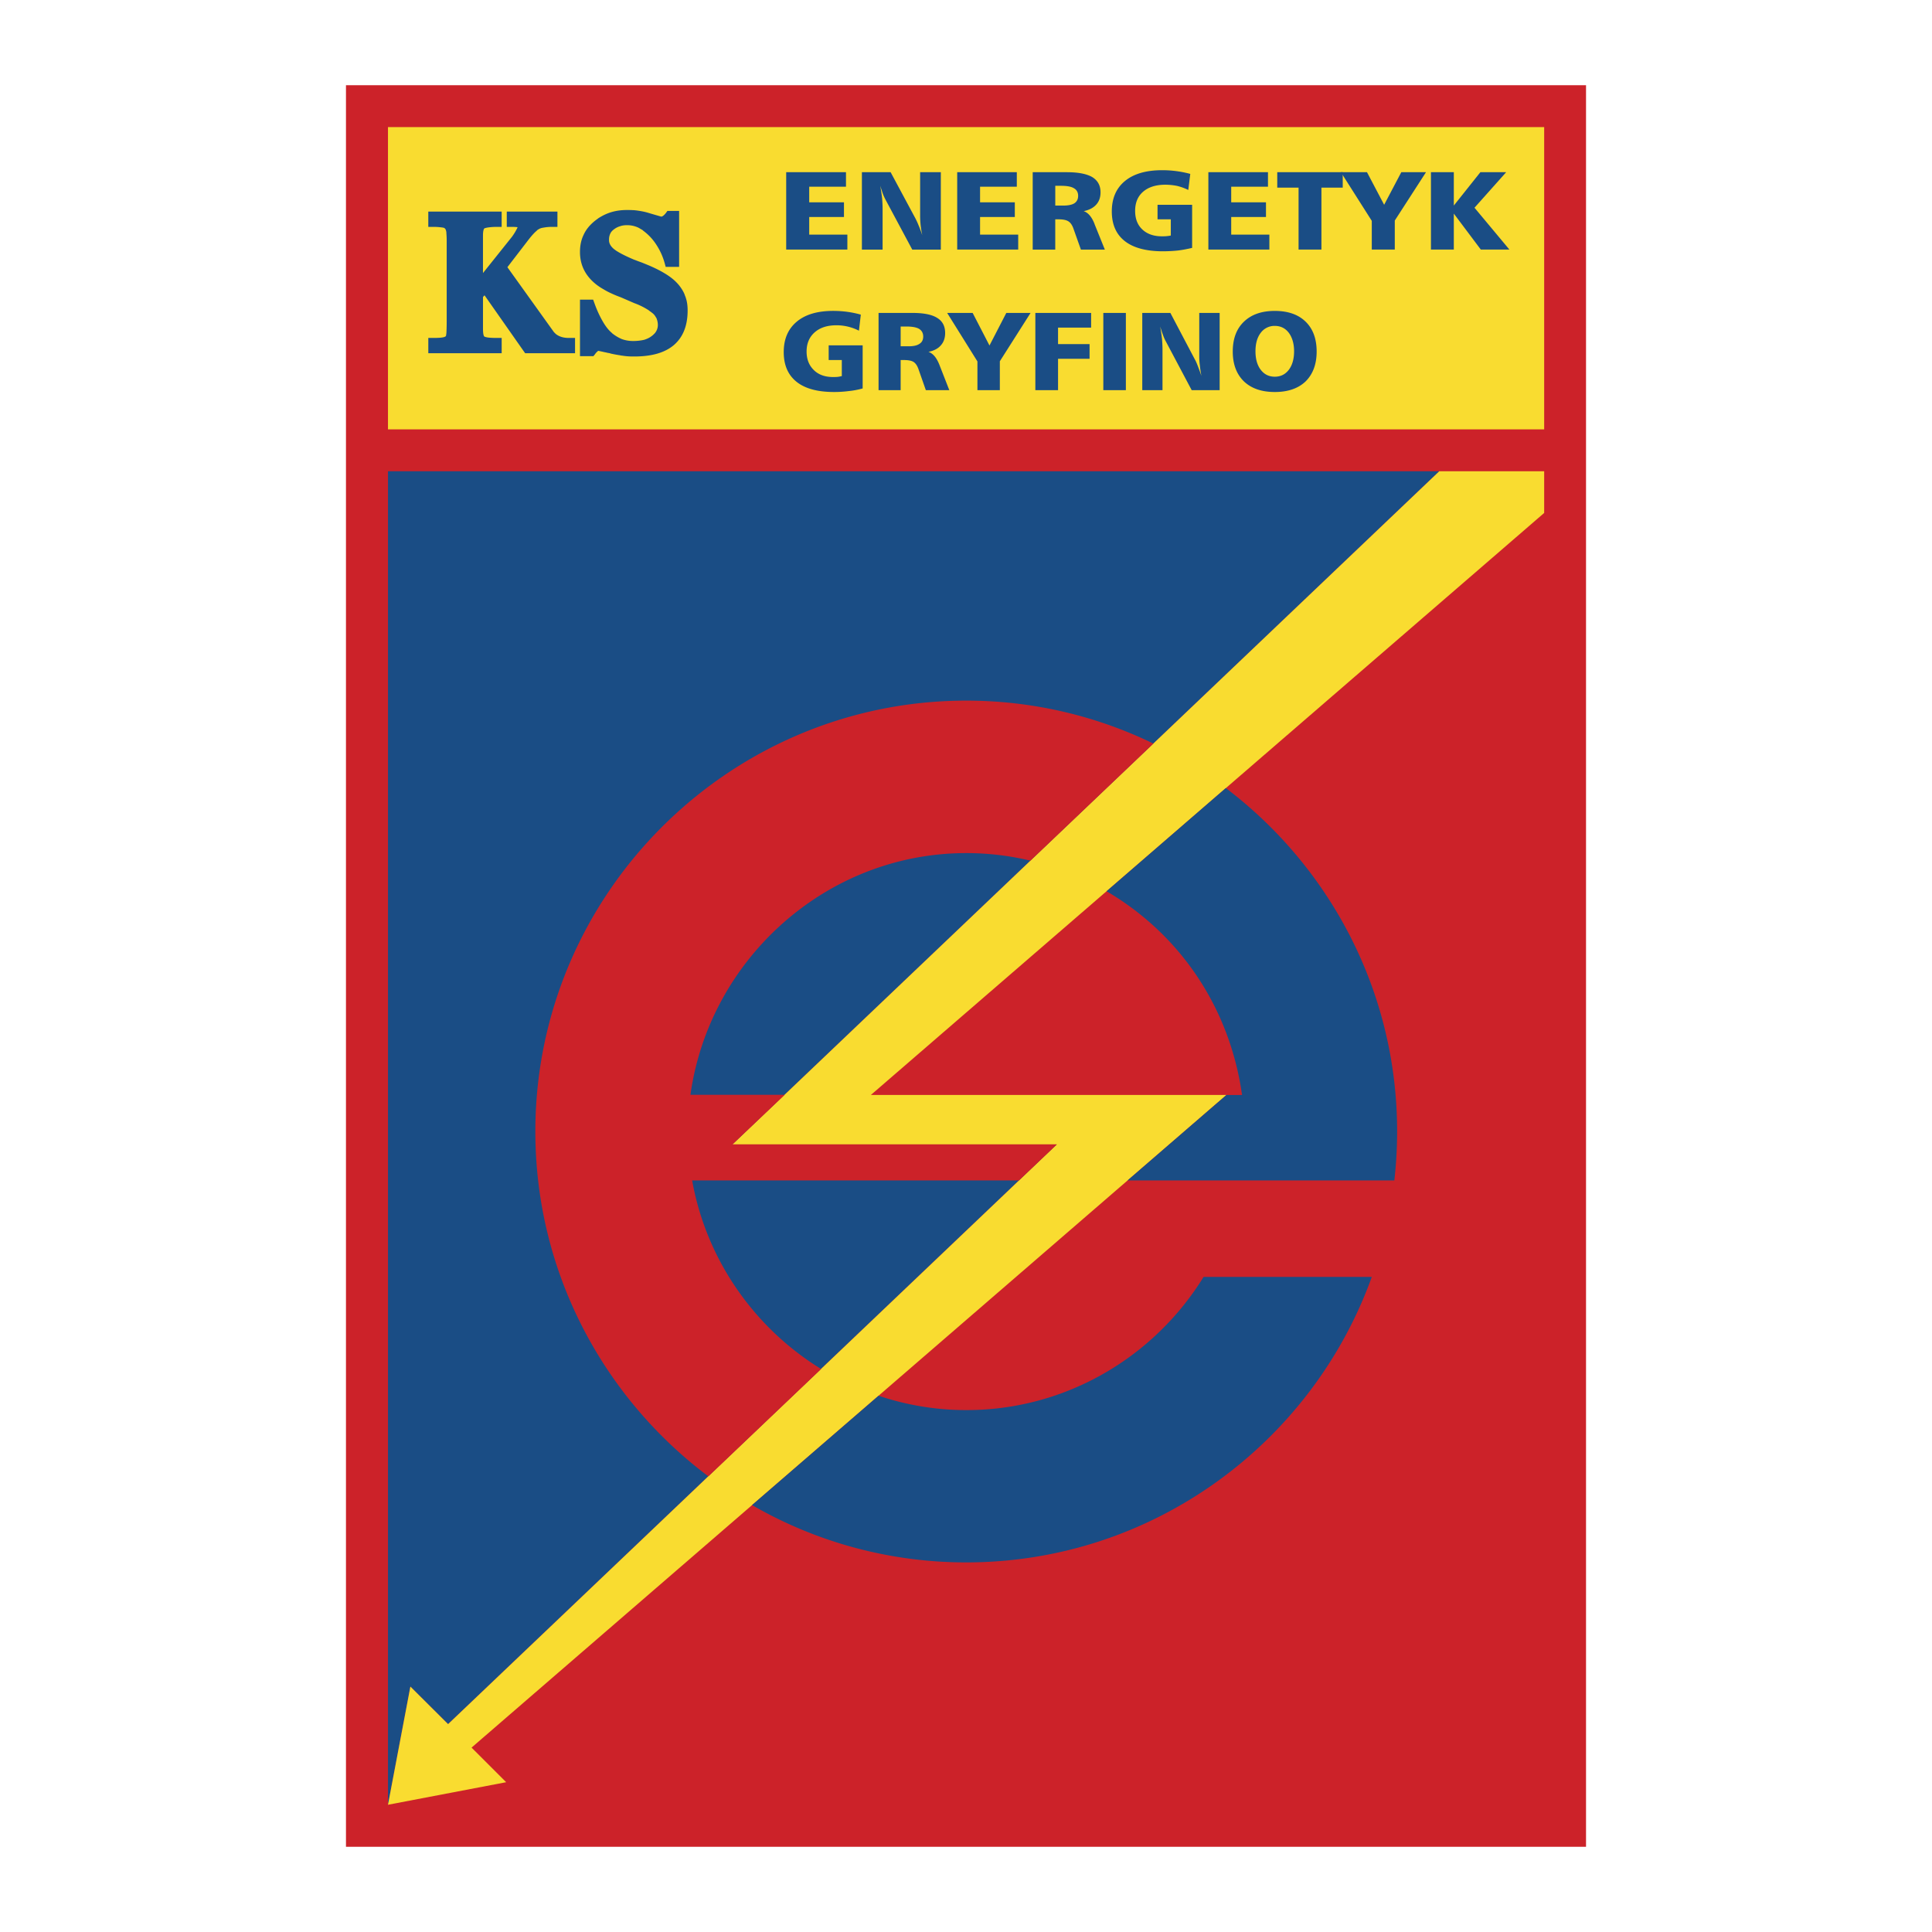 <svg xmlns="http://www.w3.org/2000/svg" width="2500" height="2500" viewBox="0 0 192.756 192.756"><g fill-rule="evenodd" clip-rule="evenodd"><path fill="#fff" d="M0 0h192.756v192.756H0V0z"/><path fill="#cc2229" d="M34.518 184.252h123.72V8.504H34.518v175.748z"/><path d="M38.709 180.061V47.016h104.888a144148.018 144148.018 0 0 1-70.521 67.162h32.363l-60.735 57.838-3.76-3.744-2.235 11.789z" fill="#1a4d85"/><path fill="#f9dc30" d="M38.709 12.68h115.353v30.16H38.709V12.68zM154.062 47.016v4.161l-67.177 58.069h35.476l-75.314 65.113 3.453 3.452-11.791 2.25 2.235-11.79 3.761 3.745 60.734-57.838H73.077l70.521-67.162h10.464z"/><path d="M87.655 139.252a27.446 27.446 0 0 0 8.753 1.434c9.986 0 18.771-5.332 23.671-13.285h16.783c-5.965 16.582-21.869 28.48-40.455 28.48a42.63 42.63 0 0 1-21.375-5.719l12.623-10.91zM122.299 78.625c10.373 7.86 17.092 20.295 17.092 34.258 0 1.65-.094 3.283-.277 4.887h-26.615l9.863-8.523h1.557c-1.203-8.553-6.041-15.935-13.516-20.327l11.896-10.295z" fill="#1a4d85"/><path d="M96.409 69.902a42.673 42.673 0 0 1 18.664 4.284l-12.268 11.682a27.43 27.43 0 0 0-6.396-.755c-14.009 0-25.644 10.634-27.524 24.118h9.401l-5.209 4.947h32.363l-3.775 3.592h-32.61c1.418 7.936 6.226 14.732 12.868 18.816l-11.25 10.711c-10.464-7.859-17.261-20.359-17.261-34.414 0-23.655 19.31-42.981 42.997-42.981z" fill="#cc2229"/><path d="M66.311 26.242a6.74 6.74 0 0 0-.354-.971 6.826 6.826 0 0 0-.478-.862 5.32 5.32 0 0 0-.617-.786 5.604 5.604 0 0 0-.724-.632v-.016c-.077-.046-.139-.093-.216-.123-.062-.047-.124-.077-.201-.124a2.656 2.656 0 0 0-1.156-.262c-.262 0-.493.031-.709.108a1.854 1.854 0 0 0-.601.308c-.17.124-.293.263-.37.432-.077.17-.123.354-.123.586v.031a.94.94 0 0 0 .107.462c.077.154.2.292.354.431h.016v.016-.016.016c.046.031.108.077.169.124.062.046.139.092.216.139.401.246.971.524 1.665.816h.015c.231.093.478.185.74.277l.678.277c1.156.494 2.019 1.002 2.589 1.526.215.201.4.401.555.617.169.231.308.462.416.709v.015c.031.046.046.124.077.201.046.092.062.169.077.215.124.385.169.786.169 1.217 0 1.526-.462 2.666-1.371 3.452-.91.771-2.22 1.141-3.945 1.141h-.139c-.309 0-.647-.016-1.033-.077-.108-.016-.154-.016-.185-.016v-.015a13.657 13.657 0 0 1-1.017-.186h-.016v-.015c-.216-.046-.324-.062-.324-.062-.123-.03.047 0-.277-.062a20.71 20.71 0 0 0-.647-.139c-.031 0 .031 0 .015.031-.015 0-.03.016-.046.031a1.293 1.293 0 0 0-.262.293l-.154.185h-1.338v-5.641h1.31l.124.339c.262.739.555 1.356.863 1.88.277.478.585.863.909 1.125h-.015c.324.262.663.462 1.002.601.354.124.708.185 1.109.185.416 0 .786-.046 1.11-.123.293-.093.555-.216.755-.386h.016c.046-.046.107-.092.154-.139l.139-.139c.185-.231.292-.508.292-.801 0-.277-.062-.508-.154-.725-.031-.031-.046-.062-.062-.092a1.279 1.279 0 0 0-.417-.447v-.016s0 .016-.031-.015c-.046-.031-.108-.077-.185-.124v-.015c-.077-.046-.154-.108-.215-.139a7.024 7.024 0 0 0-1.326-.632l-.031-.016-1.279-.555a11.044 11.044 0 0 1-.971-.401 6.549 6.549 0 0 1-.755-.4 5.81 5.81 0 0 1-.602-.386 4.698 4.698 0 0 1-.509-.431c-.832-.802-1.232-1.772-1.232-2.897 0-.616.108-1.187.354-1.695.231-.524.601-.971 1.063-1.356l.015-.016c.139-.108.262-.2.385-.292.139-.093.277-.17.416-.247.74-.4 1.541-.585 2.435-.585h.015c.216 0 .416 0 .602.015h.092c.139.015.308.031.493.062a8 8 0 0 1 .585.108c.2.046.401.108.601.17l1.063.308c.046-.015.092-.031.154-.062 0 0 0-.016.031-.031.092-.062.169-.154.262-.262l.154-.216h1.171v5.579H66.415l-.104-.382zM44.535 23.191a.951.951 0 0 0-.062-.262c0-.015 0-.015-.015-.031 0-.016 0-.031-.016-.031a.336.336 0 0 0-.154-.139c-.016 0-.046 0-.062-.016-.031 0-.062-.015-.108-.015a6.088 6.088 0 0 0-.878-.062h-.509V21.11h7.32V22.636h-.524a6.01 6.01 0 0 0-.862.062c-.17.031-.293.062-.339.092l-.016.015-.015.016a.672.672 0 0 0-.046.108c-.046.154-.062.339-.062.601v3.714l2.882-3.606c.216-.293.37-.555.462-.74a1.34 1.34 0 0 0 .108-.231 5.049 5.049 0 0 0-.555-.031h-.523V21.11h5.054V22.636h-.509a4.6 4.6 0 0 0-.894.077c-.216.031-.37.092-.462.154l-.015.015h-.015c-.016 0-.046.031-.077.046-.031.031-.062.046-.093.093-.231.185-.523.508-.878.971l-2.049 2.666 4.484 6.257.016.015c.046.077.092.139.154.216l.169.169c.324.262.755.4 1.279.4h.648v1.526h-4.978l-.154-.216-3.899-5.563-.154.169v3.144c0 .277.015.508.062.663 0 0 .015.031.015.062.031.046.031.062.046.062.046.046.17.077.339.108.231.031.524.046.878.046h.524v1.526h-7.32v-1.526h.509c.57 0 .94-.03 1.125-.107.046-.016.077-.046.107-.062.016-.015.016-.046.031-.062 0-.015 0-.046.015-.077v-.016c0-.031 0-.077.016-.123.015-.247.031-.632.031-1.171v-8.137c0-.293-.016-.509-.031-.693v-.077zM142.766 17.181h2.281v3.328l2.65-3.328h2.573l-3.159 3.544 3.483 4.176h-2.852l-2.695-3.59v3.59h-2.281v-7.72zM133.781 17.181h2.604l1.711 3.251 1.711-3.251h2.464l-3.113 4.823v2.897h-2.295v-2.866l-3.082-4.854z" fill="#1a4d85"/><path fill="#1a4d85" d="M127.432 17.181h6.533v1.541h-2.125v6.179h-2.281v-6.179h-2.127v-1.541zM120.559 17.181h5.947v1.448h-3.668v1.557h3.469v1.464h-3.469v1.757h3.807v1.494h-6.086v-7.72zM118.754 17.35l-.199 1.603a5.49 5.49 0 0 0-1.094-.4 6.109 6.109 0 0 0-1.188-.124c-.939 0-1.68.231-2.219.694-.539.462-.801 1.109-.801 1.911 0 .786.23 1.403.723 1.865.479.447 1.125.678 1.943.678.168 0 .338 0 .477-.016.154-.015.277-.031.416-.062v-1.618h-1.324v-1.449h3.451v4.3c-.461.108-.924.2-1.418.262a15.7 15.7 0 0 1-1.494.077c-1.664 0-2.943-.339-3.807-1.017s-1.295-1.664-1.295-2.958c0-1.295.432-2.312 1.311-3.036s2.127-1.079 3.713-1.079a10.733 10.733 0 0 1 2.805.369zM103.035 17.181h3.422c1.125 0 1.973.169 2.527.493.539.339.816.833.816 1.511 0 .508-.139.909-.432 1.233s-.709.54-1.248.647c.447.154.801.57 1.078 1.264v.016l1.033 2.558h-2.389l-.756-2.126c-.123-.339-.291-.57-.492-.694-.217-.138-.539-.2-.986-.2h-.324v3.021h-2.25v-7.723h.001zm2.25 1.356v1.973h.803c.492 0 .861-.077 1.109-.231.246-.169.369-.416.369-.739 0-.339-.139-.602-.416-.755-.262-.17-.709-.247-1.295-.247h-.57v-.001zM95.5 17.181h5.947v1.448h-3.666v1.557h3.467v1.464h-3.467v1.757h3.805v1.494H95.5v-7.72zM85.991 17.181h2.867l2.481 4.624c.077.154.185.369.293.647.124.277.246.617.385 1.017a9.645 9.645 0 0 1-.169-1.048 8.802 8.802 0 0 1-.046-.879v-4.361h2.065v7.721h-2.851l-2.574-4.808a6.006 6.006 0 0 1-.339-.709c-.093-.262-.185-.54-.277-.848.077.462.139.878.185 1.264.031.385.046.725.046 1.017v4.084h-2.065v-7.721h-.001zM78.439 17.181h5.965v1.448h-3.668v1.557h3.467v1.464h-3.467v1.757h3.806v1.494h-6.103v-7.72zM127.186 31.02c1.309 0 2.342.354 3.082 1.079.723.709 1.094 1.695 1.094 2.974 0 1.264-.371 2.25-1.094 2.974-.74.709-1.773 1.064-3.082 1.064-1.311 0-2.344-.355-3.084-1.064-.738-.724-1.109-1.71-1.109-2.974 0-1.279.371-2.265 1.109-2.974.755-.725 1.773-1.079 3.084-1.079zm0 1.495a1.7 1.7 0 0 0-1.404.693c-.354.462-.523 1.079-.523 1.834 0 .771.17 1.387.523 1.849.355.463.818.693 1.404.693.584 0 1.047-.23 1.402-.693.338-.447.523-1.063.523-1.849 0-.755-.186-1.372-.523-1.834-.356-.462-.818-.693-1.402-.693zM113.963 31.22h2.805l2.434 4.623c.094.154.186.37.293.647s.232.616.371 1.017a9.923 9.923 0 0 1-.154-1.048 6.073 6.073 0 0 1-.062-.878V31.22h2.035v7.705h-2.791l-2.541-4.792a4.294 4.294 0 0 1-.324-.724c-.092-.247-.186-.54-.277-.833.076.447.139.878.186 1.264.029.385.045.725.045 1.017v4.068h-2.018V31.22h-.002zM110.078 31.22h2.25v7.705h-2.25V31.22zM103.297 31.22h5.564v1.464h-3.299v1.649h3.145v1.464h-3.145v3.128h-2.265V31.22zM94.498 31.22h2.543l1.68 3.252 1.679-3.252h2.42l-3.066 4.824v2.881h-2.236v-2.866l-3.02-4.839zM87.655 31.22h3.36c1.109 0 1.941.154 2.481.493.54.324.801.833.801 1.511 0 .493-.139.909-.432 1.233-.277.323-.693.539-1.232.647.446.154.801.57 1.079 1.264l1.001 2.558h-2.342l-.74-2.111c-.123-.339-.277-.57-.493-.709-.2-.123-.524-.185-.956-.185h-.324v3.005h-2.204V31.22h.001zm2.204 1.356v1.973h.786c.493 0 .848-.077 1.094-.247.247-.154.37-.4.37-.725 0-.339-.139-.601-.416-.77-.262-.154-.693-.231-1.279-.231h-.555zM85.883 31.39l-.186 1.603a4.838 4.838 0 0 0-1.078-.401 4.97 4.97 0 0 0-1.156-.139c-.925 0-1.649.231-2.188.709-.523.462-.801 1.094-.801 1.911 0 .771.247 1.387.724 1.85.462.462 1.11.693 1.911.693.17 0 .324 0 .462-.016.154-.016.277-.046.417-.077V35.92h-1.31v-1.464h3.39v4.299a8.075 8.075 0 0 1-1.387.262c-.478.062-.971.093-1.464.093-1.649 0-2.897-.339-3.745-1.018-.848-.678-1.279-1.664-1.279-2.959 0-1.31.432-2.312 1.295-3.036.862-.725 2.08-1.079 3.637-1.079.478 0 .94.031 1.402.092.462.064.909.156 1.356.28z"/></g></svg>